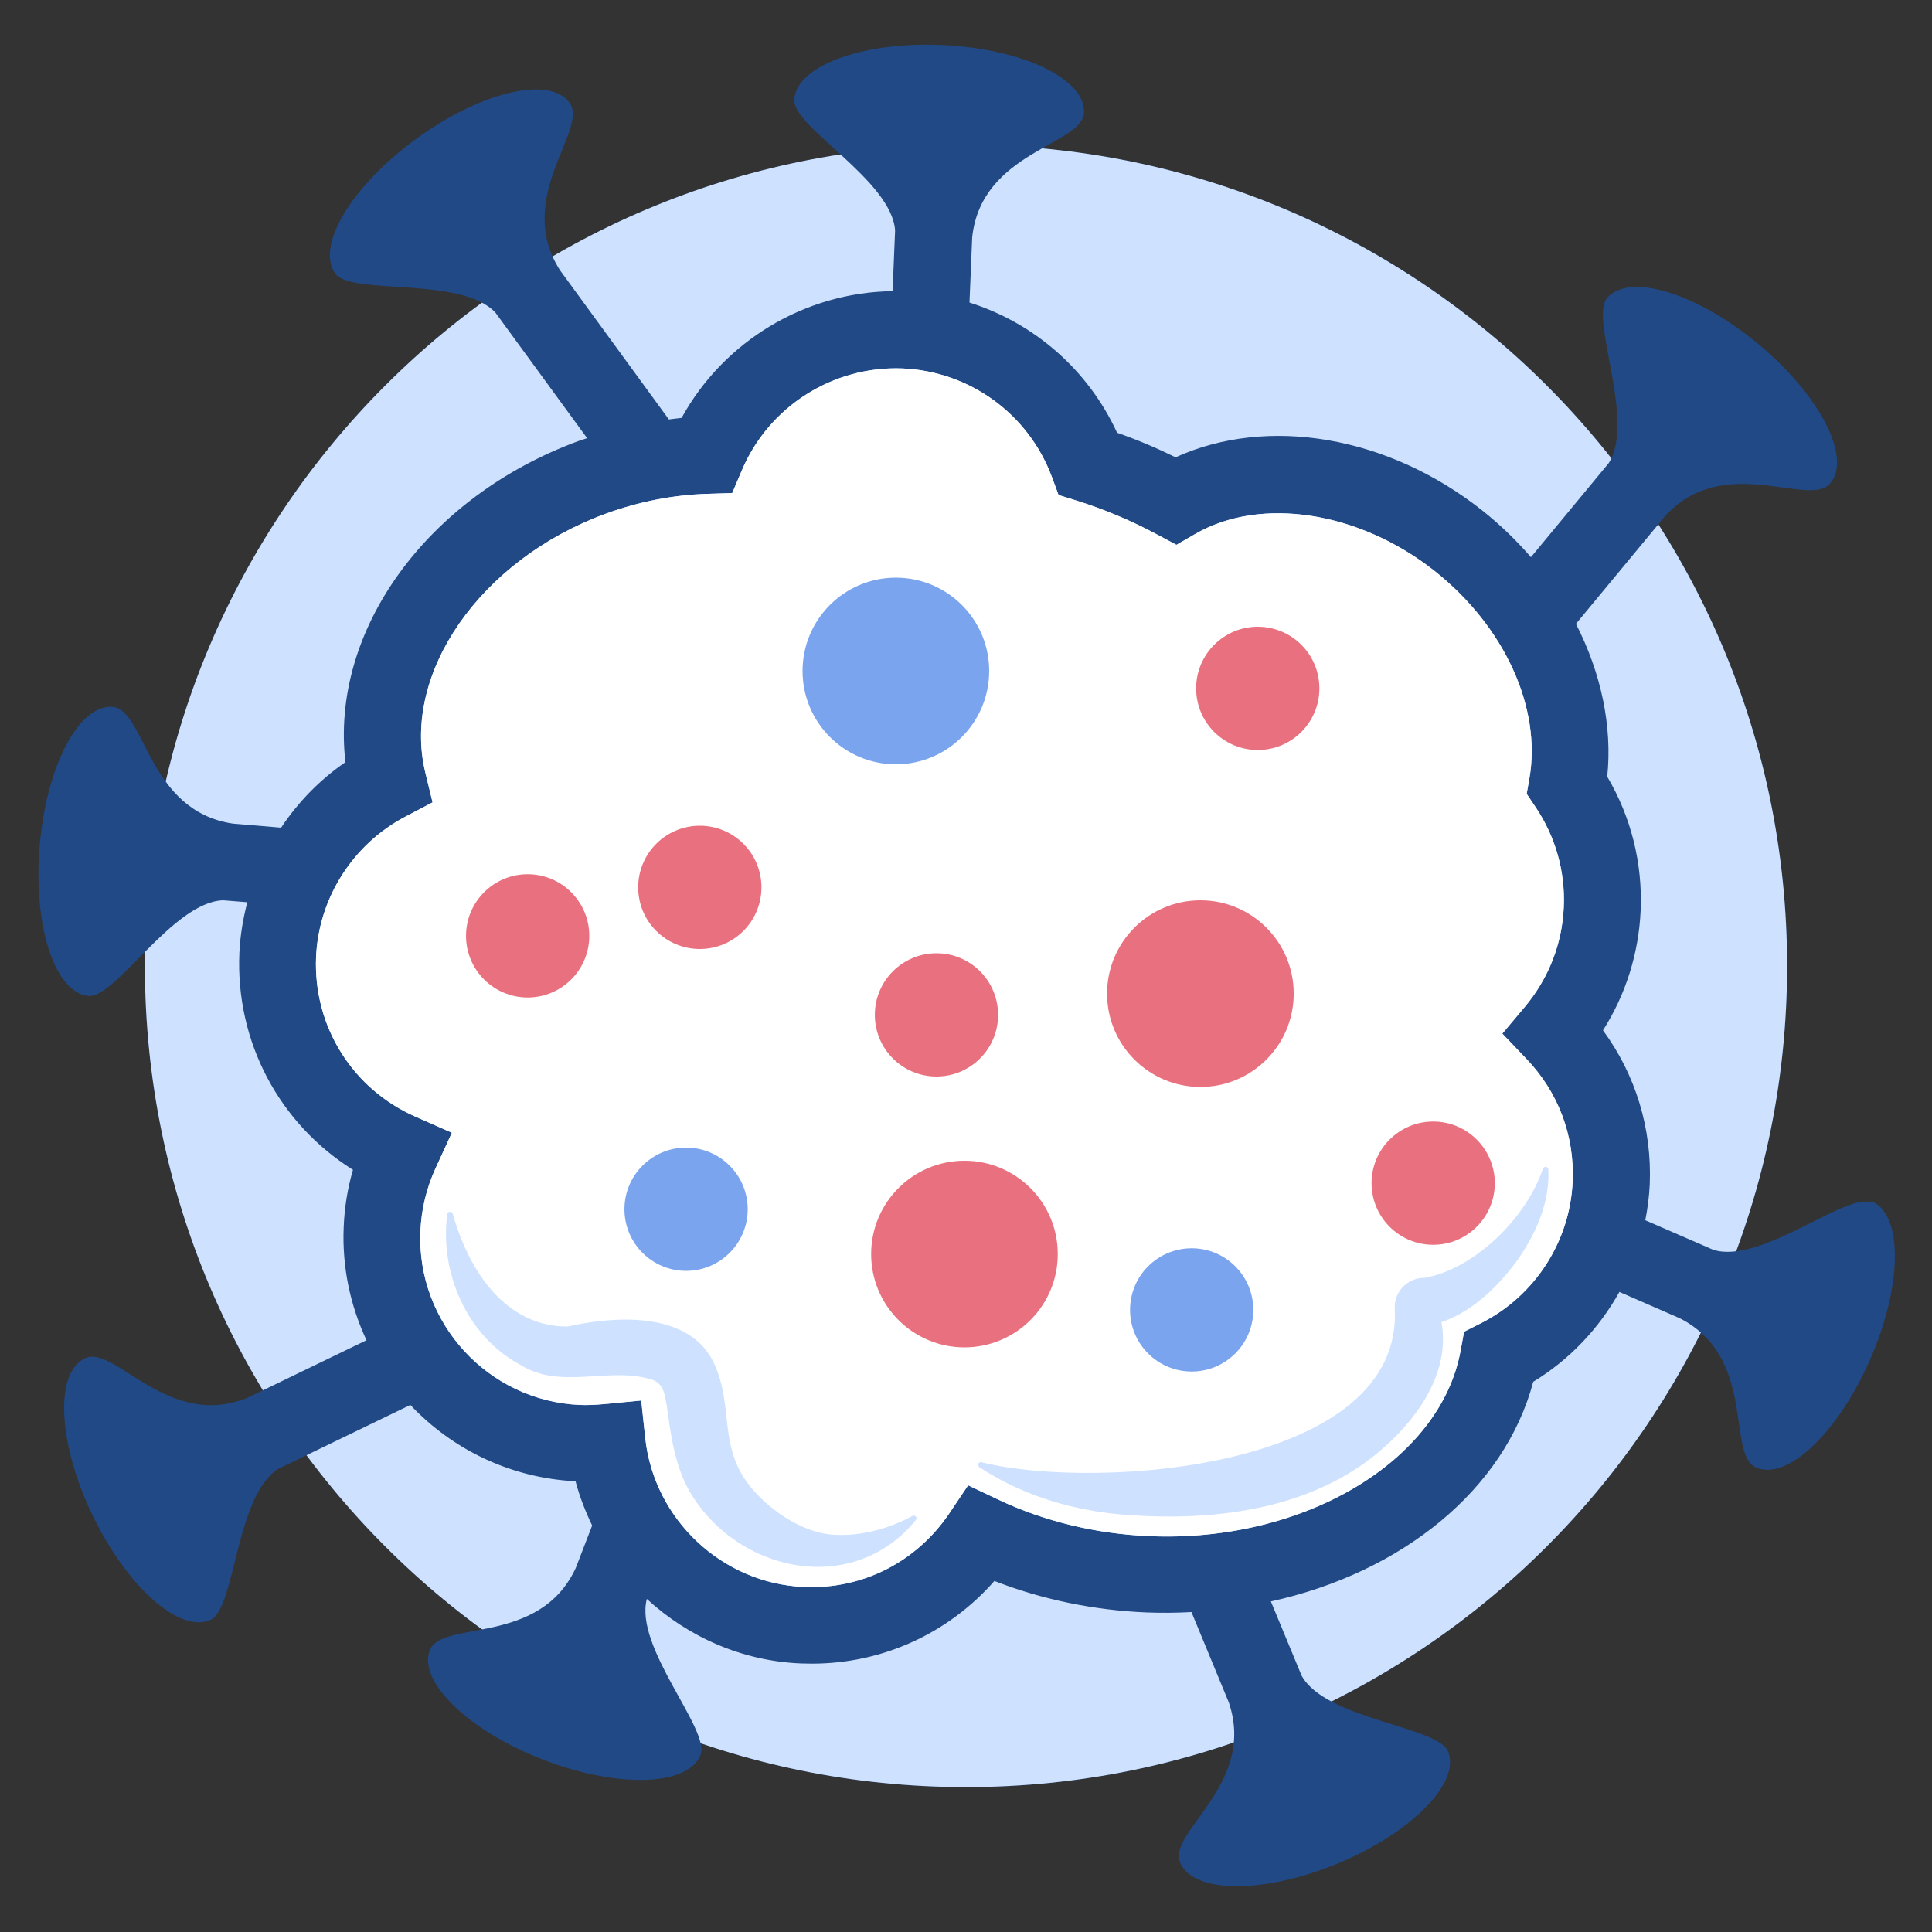 <svg width="80" height="80" viewBox="0 0 80 80" fill="none" xmlns="http://www.w3.org/2000/svg">
<rect x="0" y="0" width="80" height="80" fill="#333333" stroke="none"/>
<path d="M40 74C58.778 74 74 58.778 74 40C74 21.222 58.778 6 40 6C21.222 6 6 21.222 6 40C6 58.778 21.222 74 40 74Z" fill="#204986"/>
<path d="M40 74C58.778 74 74 58.778 74 40C74 21.222 58.778 6 40 6C21.222 6 6 21.222 6 40C6 58.778 21.222 74 40 74Z" fill="#CEE1FE"/>
<path d="M77.488 49.8C76.456 49.352 72.928 52.368 70.944 51.752L68.128 50.528C68.224 50.04 68.288 49.552 68.312 49.048C68.408 46.728 67.728 44.504 66.376 42.664C67.32 41.176 67.856 39.48 67.936 37.696C68.016 35.744 67.544 33.84 66.552 32.16C66.768 30.064 66.296 27.864 65.256 25.832L68.984 21.328C71.44 18.72 74.92 21.056 75.792 20.008C76.688 18.928 75.336 16.336 72.784 14.224C70.232 12.112 67.432 11.272 66.536 12.352C65.824 13.216 67.744 17.44 66.608 19.184L63.392 23.072C62.792 22.376 62.12 21.728 61.376 21.136C57.464 18.04 52.48 17.208 48.68 18.936C47.896 18.552 47.088 18.208 46.256 17.92C45.056 15.312 42.824 13.376 40.144 12.528L40.256 9.824C40.64 6.256 44.824 6.016 44.888 4.656C44.944 3.256 42.312 2.008 38.992 1.864C35.68 1.72 32.944 2.744 32.888 4.144C32.84 5.264 36.928 7.472 37.064 9.544L36.96 12.056C33.328 12.104 29.968 14.128 28.224 17.304C28.048 17.32 27.872 17.352 27.696 17.368L23.184 11.184C21.264 8.16 24.392 5.36 23.584 4.256C22.76 3.12 19.92 3.792 17.24 5.744C14.56 7.696 13.056 10.2 13.888 11.336C14.552 12.24 19.12 11.424 20.52 12.952L24.312 18.144C24.208 18.184 24.096 18.208 23.992 18.248C17.64 20.568 13.672 26.144 14.304 31.56C13.24 32.288 12.344 33.216 11.64 34.272L9.64 34.104C6.096 33.576 6.024 29.384 4.664 29.272C3.264 29.152 1.912 31.744 1.64 35.048C1.368 38.352 2.272 41.128 3.672 41.24C4.792 41.336 7.16 37.344 9.24 37.28L10.24 37.36C10.064 38.04 9.944 38.744 9.912 39.464C9.752 43.144 11.568 46.528 14.616 48.44C14.392 49.208 14.264 50 14.232 50.808C14.16 52.48 14.512 54.08 15.176 55.496L10.248 57.88C6.928 59.224 4.736 55.648 3.512 56.248C2.248 56.856 2.4 59.776 3.84 62.76C5.28 65.744 7.48 67.672 8.736 67.064C9.744 66.576 9.76 61.936 11.52 60.824L16.992 58.176C18.72 60.008 21.128 61.2 23.832 61.336C24 61.976 24.24 62.584 24.52 63.168L23.84 64.928C22.336 68.176 18.296 67.064 17.8 68.328C17.296 69.632 19.392 71.664 22.488 72.864C25.584 74.056 28.496 73.968 29.008 72.664C29.416 71.616 26.256 68.216 26.784 66.208C28.496 67.784 30.736 68.784 33.176 68.88C33.32 68.88 33.472 68.888 33.616 68.888C36.536 68.888 39.264 67.64 41.176 65.464C43.144 66.232 45.304 66.68 47.488 66.768C48.112 66.792 48.728 66.784 49.336 66.752L50.88 70.488C52.04 73.88 48.336 75.864 48.864 77.12C49.4 78.416 52.32 78.432 55.384 77.168C58.448 75.896 60.496 73.816 59.96 72.52C59.528 71.48 54.896 71.2 53.896 69.384L52.624 66.312C58.048 65.12 62.304 61.688 63.488 57.216C65 56.296 66.216 55 67.056 53.496L69.568 54.592C72.76 56.232 71.472 60.224 72.72 60.768C74.008 61.328 76.12 59.32 77.448 56.272C78.776 53.224 78.8 50.312 77.52 49.752L77.488 49.8ZM60.624 55.144L60.48 55.928C59.648 60.504 53.976 63.88 47.6 63.608C45.384 63.512 43.224 62.992 41.336 62.096L40.088 61.504L39.32 62.648C37.96 64.672 35.72 65.824 33.288 65.712C29.912 65.568 27.088 62.92 26.72 59.56L26.552 57.992L24.976 58.144C24.6 58.176 24.288 58.192 24.016 58.176C20.208 58.016 17.24 54.784 17.408 50.976C17.448 50.08 17.656 49.208 18.032 48.384L18.712 46.904L17.224 46.248C14.592 45.096 12.968 42.496 13.088 39.632C13.192 37.184 14.616 34.944 16.8 33.808L17.912 33.224L17.616 32.008C16.608 27.888 19.888 23.176 25.08 21.272C26.456 20.768 27.872 20.488 29.296 20.448L30.32 20.416L30.72 19.472C31.84 16.832 34.496 15.152 37.368 15.256C40.152 15.376 42.584 17.144 43.56 19.76L43.832 20.496L44.576 20.728C45.736 21.096 46.864 21.568 47.92 22.136L48.712 22.56L49.488 22.112C52.2 20.536 56.272 21.168 59.4 23.64C62.296 25.928 63.84 29.304 63.328 32.24L63.216 32.872L63.576 33.408C64.408 34.64 64.816 36.08 64.752 37.552C64.688 39.08 64.128 40.512 63.136 41.696L62.208 42.8L63.2 43.84C64.52 45.216 65.2 47.016 65.12 48.912C65.016 51.4 63.56 53.648 61.336 54.784L60.624 55.144Z" fill="#204986"/>
<path d="M65.12 48.912C65.2 47.016 64.52 45.216 63.2 43.84L62.208 42.8L63.136 41.696C64.128 40.512 64.688 39.08 64.752 37.552C64.816 36.08 64.408 34.64 63.576 33.408L63.216 32.872L63.328 32.24C63.84 29.312 62.296 25.936 59.4 23.64C56.272 21.168 52.2 20.544 49.488 22.112L48.712 22.56L47.92 22.136C46.864 21.568 45.736 21.088 44.576 20.728L43.832 20.496L43.56 19.76C42.592 17.144 40.16 15.376 37.368 15.256C34.496 15.144 31.84 16.824 30.72 19.472L30.32 20.416L29.296 20.448C27.88 20.496 26.464 20.768 25.08 21.272C19.888 23.176 16.608 27.888 17.616 32.008L17.912 33.224L16.8 33.808C14.616 34.952 13.192 37.184 13.088 39.632C12.968 42.496 14.592 45.096 17.224 46.248L18.712 46.904L18.032 48.384C17.656 49.208 17.448 50.08 17.408 50.976C17.248 54.784 20.216 58.008 24.016 58.176C24.296 58.184 24.6 58.176 24.976 58.144L26.552 57.992L26.72 59.56C27.088 62.928 29.904 65.568 33.288 65.712C35.72 65.816 37.96 64.672 39.32 62.648L40.088 61.504L41.336 62.096C43.224 62.992 45.392 63.52 47.6 63.608C53.984 63.88 59.648 60.504 60.48 55.928L60.624 55.144L61.336 54.784C63.568 53.656 65.016 51.4 65.12 48.912Z" fill="white"/>
<path d="M38.777 44.576C40.186 44.576 41.329 43.433 41.329 42.024C41.329 40.614 40.186 39.472 38.777 39.472C37.367 39.472 36.225 40.614 36.225 42.024C36.225 43.433 37.367 44.576 38.777 44.576Z" fill="#E9717F"/>
<path d="M49.706 45.008C51.84 45.008 53.57 43.278 53.57 41.144C53.57 39.01 51.84 37.28 49.706 37.28C47.572 37.28 45.842 39.01 45.842 41.144C45.842 43.278 47.572 45.008 49.706 45.008Z" fill="#E9717F"/>
<path d="M39.936 55.792C42.07 55.792 43.8 54.062 43.8 51.928C43.8 49.794 42.07 48.064 39.936 48.064C37.802 48.064 36.072 49.794 36.072 51.928C36.072 54.062 37.802 55.792 39.936 55.792Z" fill="#E9717F"/>
<path d="M49.345 56.792C50.754 56.792 51.897 55.649 51.897 54.24C51.897 52.83 50.754 51.688 49.345 51.688C47.935 51.688 46.793 52.83 46.793 54.24C46.793 55.649 47.935 56.792 49.345 56.792Z" fill="#7BA4EE"/>
<path d="M52.081 31.056C53.491 31.056 54.633 29.913 54.633 28.504C54.633 27.095 53.491 25.952 52.081 25.952C50.672 25.952 49.529 27.095 49.529 28.504C49.529 29.913 50.672 31.056 52.081 31.056Z" fill="#E9717F"/>
<path d="M21.849 41.304C23.258 41.304 24.401 40.161 24.401 38.752C24.401 37.343 23.258 36.2 21.849 36.2C20.439 36.2 19.297 37.343 19.297 38.752C19.297 40.161 20.439 41.304 21.849 41.304Z" fill="#E9717F"/>
<path d="M37.096 31.648C39.23 31.648 40.96 29.918 40.96 27.784C40.96 25.65 39.23 23.92 37.096 23.92C34.962 23.92 33.232 25.65 33.232 27.784C33.232 29.918 34.962 31.648 37.096 31.648Z" fill="#7BA4EE"/>
<path d="M28.978 39.296C30.387 39.296 31.53 38.153 31.53 36.744C31.53 35.334 30.387 34.192 28.978 34.192C27.568 34.192 26.426 35.334 26.426 36.744C26.426 38.153 27.568 39.296 28.978 39.296Z" fill="#E9717F"/>
<path d="M28.409 52.624C29.819 52.624 30.961 51.481 30.961 50.072C30.961 48.663 29.819 47.52 28.409 47.52C27 47.52 25.857 48.663 25.857 50.072C25.857 51.481 27 52.624 28.409 52.624Z" fill="#7BA4EE"/>
<path d="M59.345 51.544C60.754 51.544 61.897 50.401 61.897 48.992C61.897 47.583 60.754 46.44 59.345 46.44C57.935 46.44 56.793 47.583 56.793 48.992C56.793 50.401 57.935 51.544 59.345 51.544Z" fill="#E9717F"/>
<path d="M18.761 50.312C19.577 53.12 21.257 54.952 23.513 54.928C25.241 54.536 28.393 54.216 29.505 56.328C30.273 57.84 29.897 59.304 30.529 60.68C31.113 62.04 32.993 63.488 34.553 63.552C35.529 63.608 36.689 63.36 37.729 62.8C37.833 62.704 38.017 62.792 37.929 62.936C35.313 66.144 30.529 65.12 28.561 61.768C27.937 60.68 27.777 59.416 27.617 58.256C27.521 57.704 27.481 57.216 26.849 57.088C25.121 56.616 23.201 57.544 21.553 56.52C19.321 55.328 18.201 52.68 18.521 50.272C18.553 50.128 18.745 50.152 18.761 50.304V50.312Z" fill="#CEE1FE"/>
<path d="M40.688 60.56C45.465 61.728 58.176 60.816 57.752 54.128C57.752 53.448 58.312 52.904 58.992 52.912C61.072 52.536 63.193 50.44 63.889 48.4C63.92 48.28 64.112 48.296 64.112 48.424C64.184 49.832 63.56 51.168 62.761 52.28C61.92 53.384 60.873 54.392 59.505 54.808L59.648 54.568C60.136 56.64 58.816 58.592 57.352 59.896C54.352 62.608 49.984 63.056 46.112 62.68C44.153 62.464 42.209 61.848 40.553 60.752C40.441 60.656 40.529 60.496 40.681 60.552L40.688 60.56Z" fill="#CEE1FE"/>
</svg>
